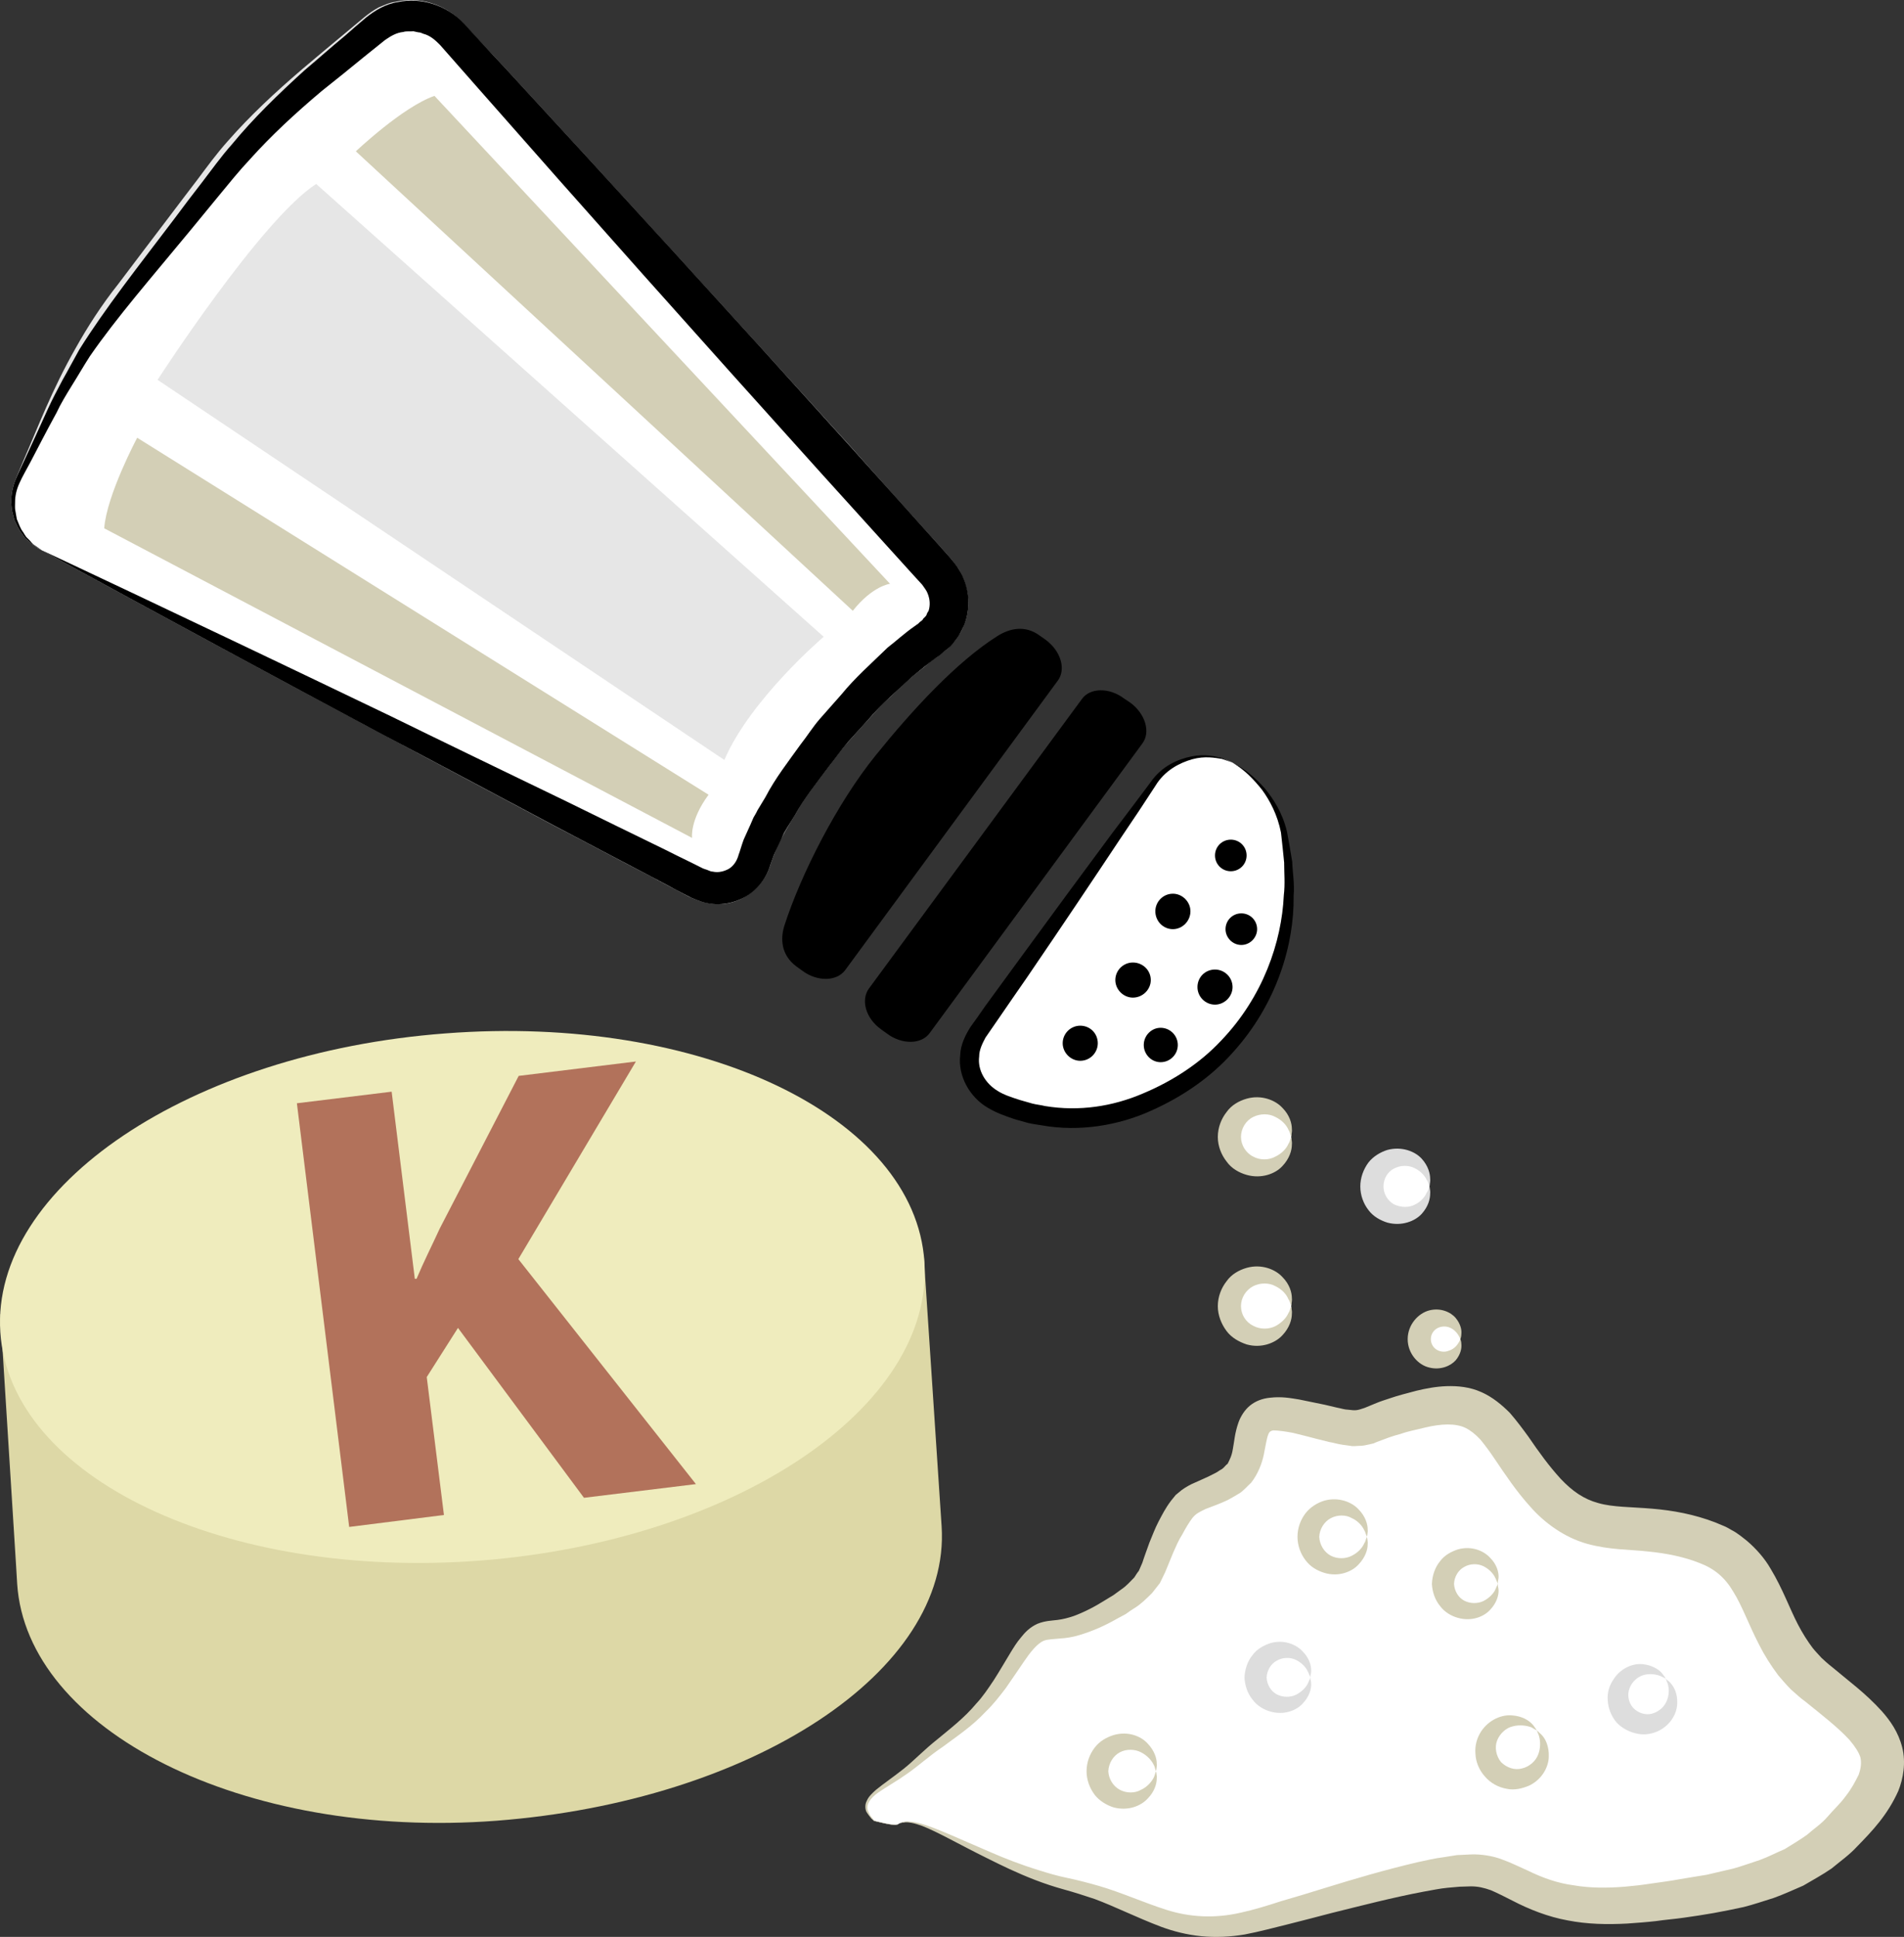 <?xml version="1.0" encoding="UTF-8" standalone="no"?>
<svg
   xmlns:dc="http://purl.org/dc/elements/1.1/"
   xmlns:cc="http://creativecommons.org/ns#"
   xmlns:rdf="http://www.w3.org/1999/02/22-rdf-syntax-ns#"
   xmlns:svg="http://www.w3.org/2000/svg"
   xmlns="http://www.w3.org/2000/svg"
   id="svg92"
   viewBox="0 0 5425.076 5518.169"
   style="clip-rule:evenodd;fill-rule:evenodd;image-rendering:optimizeQuality;shape-rendering:geometricPrecision;text-rendering:geometricPrecision"
   version="1.1"
   height="55.182mm"
   width="54.251mm"
   xml:space="preserve"><rect x="0" y="0" width="5425.076" height="5518.169" fill="#333333" stroke="none"/>
 <defs
   id="defs4">
  <style
   id="style2"
   type="text/css">
   <![CDATA[
    .fil3 {fill:black;fill-rule:nonzero}
    .fil7 {fill:#B2725B;fill-rule:nonzero}
    .fil1 {fill:#D3CFB6;fill-rule:nonzero}
    .fil5 {fill:#DDD8A6;fill-rule:nonzero}
    .fil2 {fill:#DDDDDD;fill-rule:nonzero}
    .fil4 {fill:#E6E6E6;fill-rule:nonzero}
    .fil6 {fill:#EFECBD;fill-rule:nonzero}
    .fil0 {fill:white;fill-rule:nonzero}
   ]]>
  </style>
 </defs>
 <g
   transform="translate(-7604.074,-11994.87)"
   id="ikony">
  <path
   style="fill:#ffffff;fill-rule:nonzero"
   id="path7"
   d="m 10163,17192 c 57,-41 251,116 485,171 233,56 303,167 548,100 244,-66 490,-146 613,-139 122,6 169,128 469,95 299,-33 477,-78 622,-256 145,-178 39,-245 -125,-378 -164,-134 -119,-334 -320,-401 -200,-66 -311,11 -444,-133 -134,-145 -145,-289 -345,-245 -201,45 -145,78 -278,45 -134,-34 -190,-45 -212,11 -22,55 0,122 -89,167 -89,44 -100,22 -156,133 -55,111 -22,145 -189,234 -167,89 -155,-21 -256,145 -100,166 -161,177 -261,266 -100,89 -197,108 -131,175 0,0 60,17 69,10 z"
   class="fil0" />
  <path
   style="fill:#d3cfb6;fill-rule:nonzero"
   id="path9"
   d="m 10163,17192 c 0,0 -1,2 -10,2 -8,0 -24,-3 -53,-10 -2,0 -4,-1 -6,-2 -2,-2 -4,-4 -7,-6 -4,-5 -9,-11 -14,-19 -4,-8 -5,-21 1,-32 5,-12 15,-21 26,-31 22,-18 50,-37 79,-60 29,-23 58,-54 96,-84 36,-30 77,-61 111,-102 18,-19 34,-43 50,-67 16,-25 31,-51 48,-79 8,-13 17,-28 29,-42 11,-14 25,-29 47,-39 22,-9 42,-9 57,-11 16,-2 31,-6 46,-11 30,-11 61,-27 91,-46 l 23,-14 22,-16 c 15,-10 25,-22 37,-34 4,-6 8,-13 13,-19 l 10,-23 c 6,-19 13,-37 20,-57 8,-19 16,-41 26,-60 10,-19 20,-39 36,-60 l 13,-16 17,-14 c 11,-8 25,-16 35,-20 22,-10 39,-17 58,-27 9,-4 14,-9 22,-13 7,-5 10,-11 16,-15 6,-12 12,-23 15,-43 4,-20 5,-44 16,-75 6,-17 18,-36 33,-48 16,-13 36,-20 56,-22 34,-4 59,1 84,5 25,5 49,10 73,15 l 34,8 c 11,2 23,6 32,6 23,3 26,2 47,-5 l 34,-14 c 12,-5 25,-9 37,-13 26,-9 51,-15 77,-22 25,-6 55,-12 86,-13 31,-1 66,2 99,17 32,14 59,37 81,59 20,23 37,46 53,68 30,44 59,84 92,120 33,35 66,58 107,69 41,12 95,11 153,16 60,5 120,16 180,39 l 24,10 c 8,3 16,8 23,12 16,8 30,20 44,31 27,23 51,51 67,79 35,58 54,113 78,159 13,25 27,47 42,67 8,10 17,19 25,28 10,9 17,16 30,26 46,39 95,74 142,126 23,26 47,59 58,103 11,43 3,89 -11,124 -31,69 -74,114 -118,159 -21,23 -48,42 -72,62 -26,18 -54,33 -81,49 -28,12 -56,25 -84,35 -29,9 -58,19 -86,26 -28,6 -57,12 -85,17 -28,5 -55,9 -83,13 -27,4 -55,6 -82,10 -26,3 -54,5 -82,7 -56,3 -113,2 -169,-9 -56,-10 -111,-32 -157,-56 -22,-11 -43,-22 -62,-30 -20,-7 -36,-11 -57,-11 l -32,1 -34,3 c -22,2 -45,7 -68,11 -90,17 -178,40 -263,61 -42,11 -84,22 -124,32 -41,10 -81,21 -123,29 -41,7 -84,9 -124,5 -41,-4 -80,-14 -115,-27 -71,-27 -130,-57 -189,-79 -30,-10 -58,-19 -87,-27 -29,-8 -56,-17 -82,-27 -52,-20 -97,-42 -137,-62 -81,-40 -141,-75 -185,-92 -22,-8 -40,-12 -52,-10 -12,1 -17,6 -17,5 0,1 5,-4 17,-7 12,-2 31,0 54,7 45,14 109,44 191,79 41,18 87,36 139,52 25,8 52,16 81,22 29,6 60,14 91,23 62,18 126,47 192,68 66,21 137,25 211,8 37,-8 76,-20 116,-33 41,-12 82,-24 123,-37 84,-26 172,-52 266,-74 24,-5 48,-11 73,-14 l 38,-6 41,-2 c 27,-1 61,4 87,14 28,10 51,22 74,32 43,21 85,36 131,42 46,8 95,8 145,4 24,-2 50,-5 76,-9 26,-4 53,-7 79,-12 26,-4 52,-9 79,-13 25,-6 51,-12 77,-18 25,-7 49,-16 74,-24 25,-9 47,-21 71,-31 21,-13 43,-26 64,-41 19,-17 41,-31 58,-51 17,-20 37,-38 52,-59 16,-20 27,-41 37,-61 7,-20 8,-35 5,-49 -4,-14 -15,-31 -31,-50 -33,-36 -81,-73 -128,-111 -12,-8 -26,-22 -39,-33 -13,-13 -24,-26 -36,-40 -21,-28 -40,-58 -55,-88 -29,-56 -48,-110 -73,-150 -24,-41 -54,-66 -96,-82 -45,-18 -96,-28 -147,-33 -52,-6 -109,-4 -174,-22 -65,-18 -123,-61 -162,-106 -39,-43 -71,-91 -100,-134 -14,-21 -28,-40 -42,-57 -14,-15 -28,-26 -42,-33 -29,-14 -70,-12 -116,-1 -23,6 -47,10 -69,18 -11,3 -22,6 -33,10 l -35,13 -9,4 -13,3 c -9,2 -17,4 -27,4 -8,0 -19,2 -26,0 l -22,-3 c -15,-2 -26,-6 -39,-8 l -36,-9 c -23,-6 -46,-12 -67,-17 -21,-4 -43,-7 -56,-7 -6,1 -11,3 -14,11 -5,12 -8,34 -13,58 -5,25 -17,56 -36,80 -11,10 -22,23 -33,30 -12,7 -25,15 -35,20 -21,10 -44,18 -62,25 -18,9 -26,12 -37,25 -10,13 -20,30 -29,47 -11,17 -18,34 -26,52 -8,19 -15,37 -23,56 l -15,31 -22,28 c -16,16 -32,32 -50,43 -8,5 -17,11 -25,17 l -26,14 c -33,19 -69,35 -106,46 -19,6 -39,9 -57,10 -19,2 -34,2 -44,6 -19,7 -40,34 -57,59 -18,26 -35,52 -52,76 -19,25 -37,48 -58,68 -39,42 -84,71 -121,99 -39,26 -70,55 -102,77 -31,22 -60,38 -83,54 -23,16 -36,36 -28,53 3,8 7,15 11,19 2,3 4,5 6,7 2,1 4,1 6,2 28,7 44,10 52,10 9,1 10,-1 10,-1 z"
   class="fil1" />
  <path
   style="fill:#ffffff;fill-rule:nonzero"
   id="path11"
   d="m 11283,15234 c 0,48 -39,88 -88,88 -49,0 -88,-40 -88,-88 0,-49 39,-89 88,-89 49,0 88,40 88,89 z"
   class="fil0" />
  <path
   style="fill:#d3cfb6;fill-rule:nonzero"
   id="path13"
   d="m 11283,15234 c 0,0 0,-2 -2,-6 -1,-3 -2,-9 -6,-15 -5,-12 -18,-27 -37,-36 -18,-10 -43,-10 -63,0 -21,10 -35,33 -35,57 0,23 14,46 35,56 20,11 45,10 63,0 19,-9 32,-24 37,-36 4,-6 5,-11 6,-15 2,-3 2,-5 2,-5 0,0 1,2 1,5 0,4 2,10 1,17 0,15 -6,39 -27,61 -20,22 -60,37 -102,25 -21,-6 -43,-18 -57,-38 -15,-19 -25,-44 -25,-70 0,-27 10,-52 25,-71 14,-20 36,-32 57,-38 42,-12 82,4 102,26 21,21 27,45 27,60 1,7 -1,13 -1,17 0,4 -1,6 -1,6 z"
   class="fil1" />
  <path
   style="fill:#ffffff;fill-rule:nonzero"
   id="path15"
   d="m 11677,15375 c 0,45 -37,82 -82,82 -46,0 -82,-37 -82,-82 0,-46 36,-83 82,-83 45,0 82,37 82,83 z"
   class="fil0" />
  <path
   style="fill:#dddddd;fill-rule:nonzero"
   id="path17"
   d="m 11677,15375 c 0,0 0,-2 -2,-5 -1,-4 -2,-9 -6,-14 -5,-11 -17,-25 -34,-33 -17,-9 -40,-9 -59,1 -18,9 -30,29 -30,51 0,21 12,41 30,51 19,9 42,10 59,1 17,-8 29,-22 34,-34 4,-5 5,-10 6,-13 2,-4 2,-5 2,-5 0,0 1,2 1,5 0,3 2,9 1,16 0,14 -5,36 -24,57 -19,21 -57,36 -98,25 -19,-6 -40,-17 -54,-36 -14,-18 -23,-42 -23,-67 0,-25 9,-49 23,-68 14,-18 35,-30 54,-36 41,-11 79,4 98,25 19,21 24,43 24,57 1,7 -1,13 -1,16 0,4 -1,6 -1,6 z"
   class="fil2" />
  <path
   style="fill:#ffffff;fill-rule:nonzero"
   id="path19"
   d="m 11499,16373 c 0,46 -38,84 -84,84 -46,0 -83,-38 -83,-84 0,-46 37,-83 83,-83 46,0 84,37 84,83 z"
   class="fil0" />
  <path
   style="fill:#d3cfb6;fill-rule:nonzero"
   id="path21"
   d="m 11499,16373 c 0,0 -1,-2 -2,-5 -2,-3 -2,-8 -6,-14 -5,-11 -17,-26 -35,-34 -17,-10 -41,-10 -60,0 -19,10 -32,31 -33,53 1,23 14,44 33,54 19,10 43,9 60,0 18,-9 30,-23 35,-35 4,-5 4,-10 6,-14 1,-3 2,-5 2,-5 0,0 0,2 1,6 0,3 2,9 1,16 0,14 -6,36 -26,57 -19,21 -57,36 -97,24 -20,-6 -40,-17 -54,-36 -14,-18 -23,-42 -23,-67 0,-25 9,-49 23,-67 14,-18 34,-30 54,-36 40,-11 78,4 97,25 20,20 26,43 26,57 1,7 -1,12 -1,16 -1,3 -1,5 -1,5 z"
   class="fil1" />
  <path
   style="fill:#ffffff;fill-rule:nonzero"
   id="path23"
   d="m 11871,16507 c 0,43 -34,78 -77,78 -43,0 -78,-35 -78,-78 0,-43 35,-78 78,-78 43,0 77,35 77,78 z"
   class="fil0" />
  <path
   style="fill:#d3cfb6;fill-rule:nonzero"
   id="path25"
   d="m 11872,16507 c 0,0 -1,-2 -2,-5 -2,-3 -3,-8 -6,-13 -5,-11 -17,-24 -33,-32 -16,-8 -38,-8 -55,2 -17,9 -28,28 -29,48 1,20 12,39 29,48 17,9 39,9 55,1 16,-8 28,-21 33,-31 3,-6 4,-10 6,-13 1,-4 2,-5 2,-5 0,0 0,1 0,5 0,3 2,8 2,15 0,13 -5,34 -24,54 -18,20 -53,34 -92,23 -18,-5 -38,-16 -51,-34 -14,-17 -22,-40 -23,-63 1,-24 9,-47 23,-64 13,-18 33,-28 51,-34 39,-11 74,4 92,24 19,19 24,40 24,54 0,6 -2,11 -2,15 0,3 0,5 0,5 z"
   class="fil1" />
  <path
   style="fill:#ffffff;fill-rule:nonzero"
   id="path27"
   d="m 11283,15716 c 0,48 -39,88 -88,88 -49,0 -88,-40 -88,-88 0,-49 39,-88 88,-88 49,0 88,39 88,88 z"
   class="fil0" />
  <path
   style="fill:#d3cfb6;fill-rule:nonzero"
   id="path29"
   d="m 11283,15716 c 0,0 0,-2 -2,-6 -1,-3 -2,-9 -6,-14 -5,-13 -18,-28 -37,-37 -18,-10 -43,-10 -63,0 -21,11 -35,33 -35,57 0,24 14,46 35,56 20,11 45,10 63,1 19,-10 32,-25 37,-37 4,-6 5,-11 6,-15 2,-3 2,-5 2,-5 0,0 1,2 1,5 0,4 2,10 1,17 0,15 -6,39 -27,61 -20,22 -60,38 -102,26 -21,-7 -43,-19 -57,-38 -15,-20 -25,-45 -25,-71 0,-27 10,-52 25,-71 14,-20 36,-32 57,-38 42,-12 82,4 102,26 21,21 27,45 27,60 1,7 -1,13 -1,17 0,4 -1,6 -1,6 z"
   class="fil1" />
  <path
   style="fill:#ffffff;fill-rule:nonzero"
   id="path31"
   d="m 11765,15810 c 0,32 -26,59 -58,59 -33,0 -59,-27 -59,-59 0,-33 26,-59 59,-59 32,0 58,26 58,59 z"
   class="fil0" />
  <path
   style="fill:#d3cfb6;fill-rule:nonzero"
   id="path33"
   d="m 11765,15810 c 0,1 -7,-25 -33,-34 -12,-4 -26,-2 -36,5 -10,7 -15,18 -15,29 0,11 5,22 15,29 10,7 24,9 36,4 26,-8 33,-34 33,-33 0,0 3,5 3,15 1,11 -2,28 -16,45 -14,16 -43,29 -75,21 -32,-7 -62,-40 -62,-81 0,-41 30,-74 62,-82 32,-8 61,5 75,22 14,17 17,34 16,44 0,11 -3,16 -3,16 z"
   class="fil1" />
  <path
   style="fill:#ffffff;fill-rule:nonzero"
   id="path35"
   d="m 10898,17041 c 0,46 -37,83 -83,83 -46,0 -84,-37 -84,-83 0,-46 38,-84 84,-84 46,0 83,38 83,84 z"
   class="fil0" />
  <path
   style="fill:#d3cfb6;fill-rule:nonzero"
   id="path37"
   d="m 10898,17041 c 0,0 -1,-2 -2,-5 -1,-4 -2,-9 -5,-14 -6,-12 -18,-26 -36,-35 -17,-9 -41,-10 -60,0 -19,10 -32,31 -33,54 1,22 14,43 33,53 19,10 43,10 60,0 18,-8 30,-23 36,-34 3,-6 4,-11 5,-14 1,-3 2,-5 2,-5 0,0 0,2 1,5 0,4 2,9 1,16 0,14 -6,37 -26,57 -19,21 -56,36 -97,25 -19,-6 -40,-18 -54,-36 -14,-19 -23,-42 -23,-67 0,-25 9,-49 23,-67 14,-19 35,-30 54,-36 41,-12 78,3 97,24 20,21 26,43 26,57 1,7 -1,13 -1,16 -1,4 -1,6 -1,6 z"
   class="fil1" />
  <path
   style="fill:#ffffff;fill-rule:nonzero"
   id="path39"
   d="m 11338,16774 c 0,43 -35,78 -78,78 -43,0 -78,-35 -78,-78 0,-43 35,-78 78,-78 43,0 78,35 78,78 z"
   class="fil0" />
  <path
   style="fill:#dddddd;fill-rule:nonzero"
   id="path41"
   d="m 11338,16774 c 0,0 -1,-2 -2,-5 -2,-3 -3,-8 -6,-13 -5,-11 -17,-24 -33,-32 -16,-8 -38,-8 -55,2 -17,9 -28,28 -29,48 1,20 12,39 29,48 17,9 39,9 55,1 16,-8 28,-21 33,-31 3,-6 4,-10 6,-13 1,-4 2,-5 2,-5 0,0 0,1 0,5 1,3 2,8 2,15 0,13 -5,34 -24,54 -18,20 -53,34 -92,23 -18,-5 -38,-16 -51,-34 -14,-17 -22,-40 -23,-63 1,-24 9,-47 23,-64 13,-18 33,-28 51,-34 39,-11 74,4 92,24 19,19 24,40 24,54 0,6 -1,11 -2,15 0,3 0,5 0,5 z"
   class="fil2" />
  <path
   style="fill:#ffffff;fill-rule:nonzero"
   id="path43"
   d="m 11983,16925 c 30,34 27,87 -7,118 -35,30 -87,27 -118,-7 -31,-35 -27,-88 7,-118 35,-31 87,-28 118,7 z"
   class="fil0" />
  <path
   style="fill:#d3cfb6;fill-rule:nonzero"
   id="path45"
   d="m 11983,16925 c 0,0 -2,-1 -5,-3 -3,-1 -7,-5 -13,-7 -12,-4 -31,-7 -50,-2 -19,4 -37,20 -45,40 -8,20 -3,45 11,62 16,16 39,24 60,18 21,-5 39,-21 46,-40 7,-18 6,-37 3,-49 -1,-6 -4,-11 -5,-14 -1,-3 -2,-5 -2,-5 0,0 1,1 4,3 2,3 7,6 12,12 9,10 19,31 18,59 0,28 -18,65 -56,83 -19,8 -42,14 -64,9 -23,-4 -46,-16 -62,-35 -17,-19 -26,-42 -27,-65 -2,-24 5,-46 16,-63 23,-35 61,-49 89,-46 29,2 48,15 57,25 5,5 8,11 10,13 2,3 3,5 3,5 z"
   class="fil1" />
  <path
   style="fill:#ffffff;fill-rule:nonzero"
   id="path47"
   d="m 12350,16778 c 29,32 26,81 -6,109 -33,29 -82,26 -110,-6 -29,-32 -26,-82 6,-110 33,-29 82,-26 110,7 z"
   class="fil0" />
  <path
   style="fill:#dddddd;fill-rule:nonzero"
   id="path49"
   d="m 12350,16777 c 0,0 -1,0 -4,-2 -3,-1 -7,-4 -13,-6 -11,-4 -28,-7 -46,-2 -17,5 -33,19 -40,38 -7,18 -3,40 10,55 14,15 35,22 54,17 19,-5 35,-19 42,-36 7,-16 7,-34 4,-45 -1,-6 -4,-10 -5,-14 -1,-3 -2,-5 -2,-5 0,0 2,2 4,4 3,2 7,5 11,10 9,10 19,29 18,56 0,27 -17,61 -53,79 -17,8 -39,13 -61,8 -21,-4 -43,-15 -59,-32 -15,-18 -24,-41 -25,-63 -2,-22 5,-43 16,-59 21,-34 58,-47 84,-44 27,3 45,15 54,25 4,5 7,10 9,12 1,3 2,4 2,4 z"
   class="fil2" />
  <path
   style="fill:#ffffff;fill-rule:nonzero"
   id="path51"
   d="m 11115,14167 c -74,-37 -173,-13 -221,55 l -502,712 c -48,68 -28,156 44,196 0,0 162,89 364,31 291,-84 541,-379 463,-792 -26,-140 -148,-202 -148,-202 z"
   class="fil0" />
  <path
   style="fill:#000000;fill-rule:nonzero"
   id="path53"
   d="m 11115,14167 c 0,0 9,4 26,15 17,11 40,29 66,58 24,29 51,69 64,124 5,26 10,55 15,86 1,30 7,63 4,97 2,137 -47,307 -173,446 -61,69 -142,126 -235,167 -91,41 -202,60 -309,41 -13,-2 -27,-4 -40,-7 l -39,-11 c -26,-9 -50,-17 -75,-32 -52,-30 -86,-91 -79,-150 1,-29 14,-56 29,-80 14,-19 28,-39 41,-58 28,-38 55,-75 81,-111 105,-144 201,-274 281,-382 41,-54 78,-103 110,-146 32,-47 80,-67 117,-74 39,-8 69,0 88,5 18,8 28,12 28,12 0,0 -10,-3 -29,-10 -19,-3 -49,-9 -85,1 -35,10 -78,31 -105,76 -29,45 -63,96 -101,152 -75,113 -164,246 -265,394 -26,37 -51,74 -78,113 -13,19 -26,38 -40,58 -9,17 -18,35 -18,54 -5,39 18,77 53,98 17,11 42,19 64,26 l 35,10 c 12,3 24,4 36,7 97,16 193,1 279,-36 86,-36 163,-87 222,-150 120,-125 173,-282 179,-414 4,-33 1,-64 1,-94 -3,-30 -6,-59 -9,-85 -10,-51 -32,-92 -54,-122 -23,-29 -44,-49 -60,-61 -16,-12 -25,-17 -25,-17 z"
   class="fil3" />
  <path
   style="fill:#000000;fill-rule:nonzero"
   id="path55"
   d="m 10825,13997 c 43,32 58,84 34,116 l -606,825 c -24,33 -79,33 -121,2 l -18,-13 c -43,-31 -58,-83 -34,-116 l 607,-825 c 23,-32 78,-33 120,-1 z"
   class="fil3" />
  <path
   style="fill:#000000;fill-rule:nonzero"
   id="path57"
   d="m 10584,13818 c 43,32 58,84 34,116 l -606,825 c -24,32 -79,33 -121,2 l -18,-13 c -43,-32 -46,-78 -34,-116 47,-146 150,-349 260,-485 104,-129 231,-267 347,-340 33,-21 78,-33 121,-1 z"
   class="fil3" />
  <path
   style="fill:#000000;fill-rule:nonzero"
   id="path59"
   d="m 11156,14432 c 0,25 -20,45 -45,45 -25,0 -45,-20 -45,-45 0,-25 20,-45 45,-45 25,0 45,20 45,45 z"
   class="fil3" />
  <path
   style="fill:#000000;fill-rule:nonzero"
   id="path61"
   d="m 11186,14642 c 0,24 -20,45 -45,45 -25,0 -45,-21 -45,-45 0,-25 20,-45 45,-45 25,0 45,20 45,45 z"
   class="fil3" />
  <path
   style="fill:#000000;fill-rule:nonzero"
   id="path63"
   d="m 11116,14807 c 0,27 -23,50 -50,50 -28,0 -50,-23 -50,-50 0,-28 22,-50 50,-50 27,0 50,22 50,50 z"
   class="fil3" />
  <path
   style="fill:#000000;fill-rule:nonzero"
   id="path65"
   d="m 10996,14591 c 0,28 -23,51 -50,51 -28,0 -50,-23 -50,-51 0,-27 22,-50 50,-50 27,0 50,23 50,50 z"
   class="fil3" />
  <path
   style="fill:#000000;fill-rule:nonzero"
   id="path67"
   d="m 10960,14972 c 0,27 -22,49 -49,49 -26,0 -48,-22 -48,-49 0,-27 22,-49 48,-49 27,0 49,22 49,49 z"
   class="fil3" />
  <path
   style="fill:#000000;fill-rule:nonzero"
   id="path69"
   d="m 10732,14967 c 0,27 -22,50 -50,50 -27,0 -50,-23 -50,-50 0,-28 23,-50 50,-50 28,0 50,22 50,50 z"
   class="fil3" />
  <path
   style="fill:#000000;fill-rule:nonzero"
   id="path71"
   d="m 10883,14787 c 0,27 -23,50 -51,50 -27,0 -50,-23 -50,-50 0,-28 23,-50 50,-50 28,0 51,22 51,50 z"
   class="fil3" />
  <path
   style="fill:#ffffff;fill-rule:nonzero"
   id="path73"
   d="m 7724,13563 c -74,-38 -104,-129 -68,-203 l 107,-231 c 36,-74 102,-192 153,-257 l 331,-417 c 51,-65 150,-156 214,-210 l 211,-171 c 63,-54 162,-45 217,16 l 1384,1534 c 55,62 44,149 -25,194 0,0 -126,82 -278,269 -185,227 -212,345 -212,345 -19,81 -94,116 -168,78 z"
   class="fil0" />
  <path
   style="fill:#e6e6e6;fill-rule:nonzero"
   id="path75"
   d="m 7724,13563 c 0,0 382,178 996,474 153,74 321,156 501,243 90,44 183,89 279,136 24,12 48,24 72,36 l 37,18 c 5,2 9,3 14,5 4,2 8,3 13,3 17,4 33,0 46,-9 12,-9 23,-22 27,-41 17,-58 46,-114 77,-165 28,-53 65,-100 101,-149 18,-24 34,-50 55,-73 20,-23 40,-46 61,-69 20,-24 40,-47 63,-69 23,-21 46,-43 69,-65 l 38,-31 c 12,-10 25,-20 39,-30 l 6,-4 c 1,-1 2,-2 3,-3 l 5,-4 c 4,-3 8,-6 10,-10 7,-7 10,-15 14,-22 5,-17 3,-34 -4,-51 -2,-4 -4,-8 -7,-12 -4,-4 -5,-7 -10,-13 l -32,-35 c -85,-94 -171,-189 -258,-285 -348,-386 -677,-756 -975,-1094 -37,-42 -74,-84 -110,-125 -26,-27 -68,-43 -106,-34 -10,0 -18,5 -27,8 -5,1 -8,5 -13,7 -4,3 -7,4 -12,9 -21,16 -42,32 -62,48 -41,32 -81,64 -120,95 -78,61 -149,124 -211,190 -31,31 -59,68 -88,102 -28,34 -56,68 -83,101 -54,65 -106,128 -155,187 -51,59 -91,115 -127,172 -71,114 -118,221 -161,306 -21,43 -42,79 -42,115 0,9 -1,17 1,26 1,8 3,15 4,23 6,14 10,27 18,37 3,5 6,10 9,14 4,4 8,8 11,11 3,4 6,7 9,10 3,2 6,4 9,6 10,7 16,11 16,11 0,0 -6,-3 -17,-10 -3,-2 -6,-4 -9,-6 -3,-2 -6,-5 -10,-9 -4,-3 -7,-6 -12,-10 -3,-4 -7,-9 -10,-14 -9,-10 -14,-24 -21,-38 -2,-8 -4,-16 -6,-24 -2,-9 -2,-18 -3,-27 0,-19 3,-40 11,-60 8,-21 17,-41 26,-63 38,-87 79,-197 147,-316 33,-59 74,-123 121,-182 47,-62 95,-126 147,-194 26,-34 52,-69 79,-104 27,-36 53,-72 86,-109 63,-72 135,-139 212,-205 38,-32 77,-65 117,-98 20,-17 40,-33 60,-50 11,-9 26,-20 41,-28 15,-6 31,-14 48,-16 66,-16 140,6 190,58 37,40 75,81 114,122 305,331 639,697 988,1082 86,97 172,193 257,287 l 31,35 c 6,6 13,17 19,25 7,8 12,18 16,28 19,41 23,90 7,133 -8,21 -19,41 -34,57 -6,9 -15,16 -23,22 l -13,10 -10,8 c -11,7 -22,16 -33,26 l -34,27 c -22,19 -44,40 -65,60 -22,19 -42,41 -61,63 -20,21 -39,43 -58,64 -20,21 -36,46 -54,68 -34,46 -71,90 -97,139 -30,47 -55,93 -71,142 -10,36 -35,70 -69,91 -33,22 -76,29 -112,20 -10,-1 -18,-4 -26,-7 -9,-3 -18,-7 -25,-10 l -36,-19 c -24,-13 -48,-25 -71,-38 -95,-49 -186,-98 -275,-144 -177,-94 -341,-182 -492,-262 -601,-321 -970,-524 -970,-524 z"
   class="fil4" />
  <path
   style="fill:#000000;fill-rule:nonzero"
   id="path77"
   d="m 7724,13563 c 0,0 381,178 995,473 153,75 321,156 501,243 90,44 183,90 278,136 24,12 48,24 73,36 l 36,18 c 7,3 10,3 14,5 5,2 9,4 13,4 18,4 34,-1 47,-8 13,-8 23,-22 28,-41 2,-4 9,-29 14,-42 l 19,-42 9,-21 c 4,-7 8,-13 11,-20 l 23,-38 c 28,-54 65,-101 100,-150 19,-24 35,-50 55,-73 20,-23 41,-46 61,-69 39,-48 87,-90 132,-134 26,-20 48,-41 77,-61 3,-2 8,-6 10,-7 l 5,-5 c 4,-3 8,-5 10,-10 3,-3 7,-6 9,-10 1,-4 3,-8 6,-12 5,-16 4,-33 -3,-50 -3,-8 -9,-15 -15,-24 l -32,-35 c -85,-94 -171,-189 -258,-285 -348,-386 -677,-755 -974,-1093 -37,-42 -74,-84 -110,-125 -14,-14 -28,-27 -48,-32 -4,-2 -9,-4 -14,-4 -5,-1 -9,-2 -14,-3 -10,1 -20,-1 -29,2 -20,2 -36,12 -52,23 -21,17 -41,33 -61,49 -40,33 -80,65 -119,96 -76,64 -144,127 -205,195 -31,33 -60,69 -88,103 -28,34 -56,68 -83,101 -108,131 -210,248 -285,357 -18,28 -34,56 -51,83 -16,26 -32,52 -44,78 -28,51 -52,98 -74,140 -11,21 -23,41 -31,59 -9,19 -13,38 -13,55 0,9 -1,18 1,26 1,8 3,15 4,23 6,14 10,27 18,37 3,5 6,10 9,14 4,4 8,8 11,11 3,4 6,7 9,10 3,2 6,4 9,6 10,7 16,11 16,11 0,0 -6,-3 -17,-10 -3,-2 -6,-4 -9,-6 -3,-2 -6,-5 -10,-9 -4,-3 -7,-6 -12,-10 -3,-4 -7,-9 -10,-14 -9,-10 -14,-24 -21,-38 -2,-8 -4,-16 -6,-24 -2,-8 -2,-18 -3,-27 0,-19 3,-39 11,-60 8,-20 18,-40 28,-62 20,-43 42,-91 66,-144 12,-26 26,-53 41,-81 16,-28 31,-57 48,-87 73,-117 168,-237 271,-373 25,-34 52,-69 79,-104 27,-35 53,-72 85,-108 60,-73 132,-143 207,-211 38,-32 76,-66 116,-99 19,-17 39,-34 59,-51 25,-20 56,-39 90,-44 66,-15 141,9 189,61 37,40 74,81 113,122 305,331 639,696 987,1082 86,96 172,191 257,286 l 31,35 c 13,16 27,34 35,55 18,41 19,90 3,132 -5,11 -10,21 -15,30 -6,10 -13,18 -20,27 -7,9 -16,14 -24,21 l -12,10 -10,7 c -21,15 -45,35 -67,53 -43,40 -88,78 -126,123 -19,21 -39,43 -58,64 -19,22 -35,46 -53,68 -34,46 -71,91 -97,139 l -22,35 -10,17 -8,18 -17,36 c -6,13 -6,15 -14,37 -10,35 -35,70 -70,90 -34,20 -77,27 -113,18 -9,-1 -17,-5 -26,-8 -8,-3 -18,-7 -23,-10 l -37,-19 c -23,-13 -47,-25 -71,-38 -94,-49 -186,-98 -274,-144 -177,-94 -341,-182 -492,-261 -600,-321 -969,-524 -969,-524 z"
   class="fil3" />
  <path
   style="fill:#e6e6e6;fill-rule:nonzero"
   id="path79"
   d="m 9951,13809 c 0,0 -209,178 -283,351 L 8053,13077 c 0,0 296,-458 452,-558 z"
   class="fil4" />
  <path
   style="fill:#d3cfb6;fill-rule:nonzero"
   id="path81"
   d="m 10140,13658 c 0,0 -50,6 -106,77 L 8618,12426 c 0,0 134,-127 224,-158 z"
   class="fil1" />
  <path
   style="fill:#d3cfb6;fill-rule:nonzero"
   id="path83"
   d="m 9576,14382 c 0,0 -7,-50 47,-123 L 7995,13242 c 0,0 -87,163 -94,258 z"
   class="fil1" />
  <path
   style="fill:#ddd8a6;fill-rule:nonzero"
   id="path85"
   d="m 10236,15571 -1319,118 -1312,50 45,718 v 0 c 0,0 3,49 3,50 27,415 639,730 1366,675 727,-56 1295,-425 1268,-839 z"
   class="fil5" />
  <path
   style="fill:#efecbd;fill-rule:nonzero"
   id="path87"
   d="m 10238,15590 c 27,414 -540,795 -1267,851 -727,55 -1339,-236 -1366,-651 -27,-414 540,-796 1268,-851 727,-56 1338,236 1365,651 z"
   class="fil6" />
  <path
   style="fill:#b2725b;fill-rule:nonzero"
   id="path89"
   d="m 8450,15138 270,-33 66,533 h 5 c 21,-50 45,-97 66,-143 l 225,-435 334,-41 -335,563 506,641 -319,39 -359,-484 -89,140 49,393 -270,34 z"
   class="fil7" />
 </g>
</svg>
